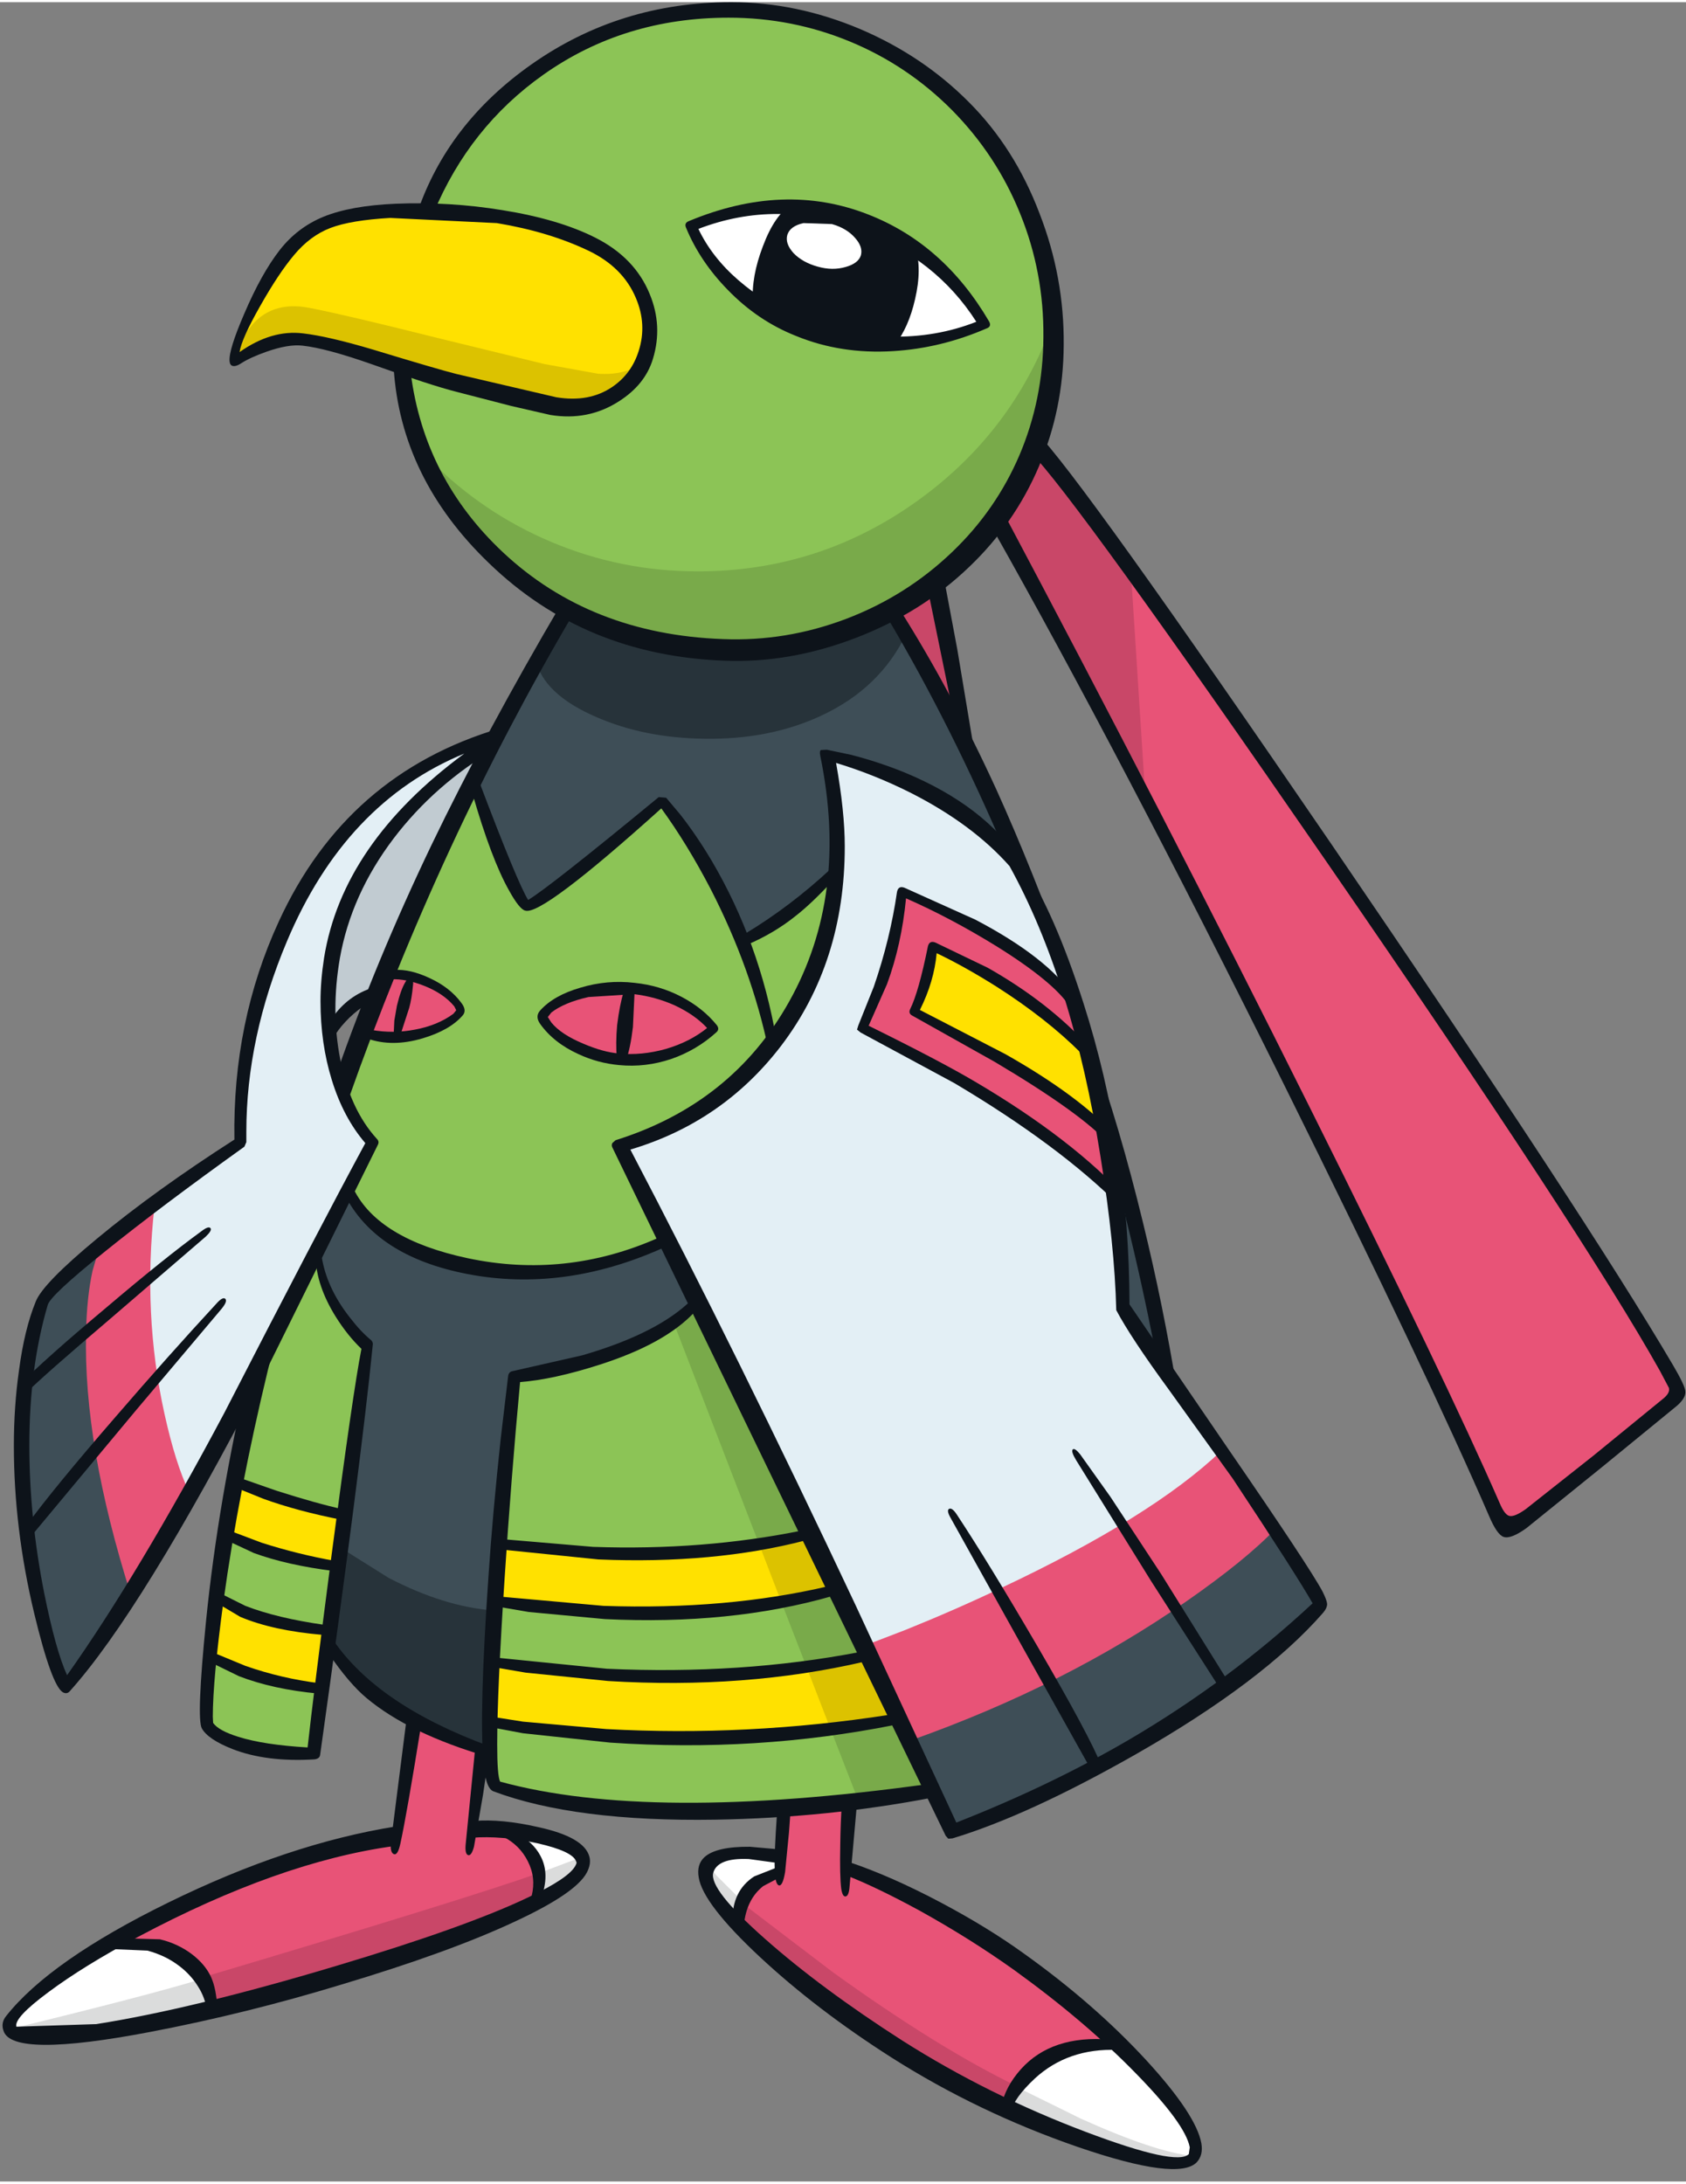 <?xml version='1.0' encoding='utf-8'?>
<svg xmlns="http://www.w3.org/2000/svg" version="1.1" width="261px" height="338px" viewBox="-0.4 0.0 261.45 337.9"><rect x="-0.4" y="0.0" width="261.45" height="337.9" fill="#808080" stroke="none"/><g><path fill="#3e4e57" d="M137.8 94.95 Q163.2 135.25 175.7 187.5 179.9 205.05 182.1 221.75 183.65 233.5 183.65 238.95 169.85 249.8 150.85 259.6 112.85 279.2 86.8 274.15 63.65 270.7 48.9 253.7 39.05 242.45 35.95 230.25 43.85 183.05 66.25 134.25 77.45 109.9 87.1 94.95 L137.8 94.95"/><path fill="#8cc456" d="M148.25 15.85 Q163.1 30.45 163.1 51.05 163.1 71.65 148.25 86.25 133.4 100.85 112.45 100.85 91.45 100.85 76.65 86.25 61.8 71.7 61.8 51.05 61.8 30.4 76.65 15.85 91.45 1.25 112.45 1.25 133.4 1.25 148.25 15.85"/><path fill="#ffffff" d="M116.3 47.0 Q111.9 43.65 108.8 38.8 L106.55 34.65 111.4 33.15 Q117.4 31.7 123.25 31.95 141.95 32.75 152.1 50.15 130.4 57.85 116.3 47.0"/><path fill="#ffe100" d="M83.9 62.15 L63.15 56.4 Q49.0 52.35 46.25 52.25 43.2 52.15 39.35 53.75 L36.1 55.35 Q37.0 51.15 39.1 46.45 43.25 37.05 49.25 34.5 57.6 31.0 71.9 32.3 87.4 33.7 94.8 40.0 101.5 45.7 100.5 52.7 99.8 57.85 97.3 59.25 95.75 60.95 93.8 61.9 90.1 63.65 83.9 62.15"/><path fill="#8cc456" d="M72.95 121.15 Q80.05 139.8 81.2 140.05 82.35 140.35 102.3 123.95 L104.5 126.75 Q107.2 130.45 109.6 134.65 117.2 148.05 119.0 161.8 L113.3 167.65 Q105.6 174.15 95.85 177.45 L102.95 191.95 Q99.0 193.95 93.15 195.5 81.55 198.55 72.4 196.35 63.25 194.15 57.6 188.95 55.85 187.35 54.65 185.65 L53.8 184.25 57.5 177.3 Q53.35 170.9 52.65 168.05 L61.55 146.0 Q70.85 123.45 72.95 121.15"/><path fill="#e85377" d="M84.2 158.7 Q82.9 157.3 84.2 156.35 88.65 153.05 94.1 152.5 102.85 151.65 110.25 159.15 106.85 162.2 101.9 163.65 91.95 166.6 84.2 158.7"/><path fill="#e85377" d="M60.05 150.75 Q63.9 150.65 67.65 152.8 71.1 154.75 71.0 156.3 70.95 158.0 65.8 159.65 60.25 161.35 55.9 160.1 L60.05 150.75"/><path fill="#8cc456" d="M125.7 138.05 L128.85 134.8 Q129.2 143.45 124.15 153.5 121.6 158.5 119.0 161.8 119.1 158.05 116.9 151.45 L114.7 145.6 Q121.25 142.0 125.7 138.05"/><path fill="#8cc456" d="M102.05 206.05 L106.5 203.1 107.75 201.95 Q112.45 209.1 128.65 244.0 L143.95 277.5 Q114.95 282.4 92.5 279.7 85.5 278.85 79.95 277.35 L75.85 276.05 Q74.65 265.8 77.05 238.85 L79.7 213.9 Q93.6 210.8 102.05 206.05"/><path fill="#8cc456" d="M56.55 208.1 L48.4 271.7 42.2 271.35 Q35.25 270.3 31.55 267.05 31.6 261.25 32.6 251.55 34.6 232.25 39.25 213.05 L48.85 194.6 50.15 199.25 Q52.25 204.6 56.55 208.1"/><path fill="#ffe100" d="M124.85 237.4 L129.9 246.0 Q113.6 250.55 93.2 249.6 L80.85 248.55 76.1 247.8 77.4 239.35 93.9 240.55 Q112.8 241.05 124.85 237.4"/><path fill="#ffe100" d="M96.05 268.75 L81.2 267.55 75.45 266.8 75.6 257.05 80.9 257.85 94.55 259.05 Q116.9 260.3 133.95 256.4 L138.4 266.15 Q120.3 269.95 96.05 268.75"/><path fill="#ffe100" d="M44.65 241.3 Q36.95 239.55 34.5 237.4 L35.9 229.45 42.35 231.8 Q49.55 234.25 53.2 234.8 L51.9 242.6 44.65 241.3"/><path fill="#ffe100" d="M36.75 258.5 L32.15 256.25 33.2 247.3 Q37.9 250.2 44.6 251.65 L50.35 252.5 49.55 261.6 Q42.75 260.85 36.75 258.5"/><path fill="#e3eff5" d="M158.9 135.2 Q163.05 144.25 166.35 155.85 172.45 177.25 174.35 202.5 L187.8 222.25 Q201.75 243.0 203.95 248.05 198.5 254.4 188.7 262.0 169.0 277.25 147.0 283.7 L95.85 177.45 Q106.0 175.05 115.1 166.25 133.35 148.75 128.3 116.95 136.0 119.1 142.45 122.35 152.8 127.6 158.9 135.2"/><path fill="#e3eff5" d="M45.7 138.95 Q56.3 119.3 74.9 114.65 53.6 130.95 50.45 150.25 47.9 166.0 57.15 176.4 41.5 211.85 24.1 239.95 15.4 254.0 9.85 260.95 1.3 240.85 3.1 218.9 3.65 212.0 5.15 205.8 L6.55 200.95 Q11.15 195.4 24.65 185.75 L37.2 177.15 Q36.2 156.6 45.7 138.95"/><path fill="#e3eff5" d="M75.85 115.4 Q73.0 118.85 65.4 137.0 L58.4 154.4 Q55.55 154.5 52.8 156.7 51.45 157.8 50.65 158.9 48.35 141.3 61.85 126.6 68.65 119.25 75.85 115.4"/><path fill="#e85377" d="M145.15 89.85 L149.15 113.75 137.95 94.35 145.15 89.85"/><path fill="#e85377" d="M160.35 68.3 Q164.3 72.3 195.05 116.9 229.5 166.95 259.0 212.75 260.1 214.5 259.6 215.6 259.15 216.6 256.4 218.85 L236.75 234.55 Q234.35 236.55 233.05 235.95 231.85 235.35 230.2 231.55 220.45 208.6 186.6 142.35 169.7 109.2 154.7 80.65 158.7 74.1 160.35 68.3"/><path fill="#e85377" d="M63.6 266.55 L74.4 271.05 72.85 283.2 Q90.4 283.7 89.85 288.45 89.4 292.2 78.9 296.8 71.0 300.3 52.25 305.95 31.95 312.1 20.2 314.1 3.6 316.95 1.75 314.4 -0.4 311.35 17.15 300.7 31.5 292.0 47.7 287.15 55.8 284.75 61.0 284.05 L63.6 266.55"/><path fill="#e85377" d="M108.9 289.1 Q110.45 286.65 115.7 286.7 L120.7 287.25 121.05 280.35 131.25 279.2 130.65 289.0 Q139.3 291.15 162.55 307.7 170.25 313.15 178.35 322.5 186.85 332.3 184.8 334.35 182.25 336.85 166.7 331.6 149.45 325.8 135.6 315.7 120.85 305.0 114.0 298.0 107.45 291.4 108.9 289.1"/><path fill="#ffffff" d="M120.85 289.7 L117.4 291.3 Q113.95 293.75 114.1 297.95 L111.15 294.7 Q108.45 291.0 109.55 289.0 110.7 286.95 115.7 286.85 L120.5 287.1 120.85 289.7"/><path fill="#ffffff" d="M159.15 320.75 Q164.5 315.2 173.55 316.9 L180.4 324.35 Q186.85 332.25 184.8 334.3 182.75 336.4 168.95 331.75 L155.6 326.7 Q156.45 323.55 159.15 320.75"/><path fill="#ffffff" d="M83.15 284.35 Q88.45 284.95 89.9 287.1 91.35 289.25 87.2 292.45 85.1 294.05 82.7 295.2 84.6 289.9 81.6 286.55 80.65 285.5 79.35 284.75 L78.2 284.2 83.15 284.35"/><path fill="#ffffff" d="M17.85 300.1 Q28.35 301.5 31.3 306.7 32.75 309.3 32.1 311.6 L17.25 314.35 Q2.2 316.65 1.2 314.25 0.15 311.9 8.9 305.75 L17.85 300.1"/><path fill="#e85377" d="M133.7 254.8 L139.95 252.4 Q147.65 249.3 154.9 245.85 178.25 234.85 188.95 224.65 L197.5 237.45 Q193.7 241.85 184.7 248.15 166.75 260.7 140.7 270.2 L133.7 254.8"/><path fill="#3e4e57" d="M147.5 283.85 L141.0 269.45 Q164.8 261.0 183.5 248.0 192.85 241.5 197.45 236.65 L204.5 248.0 Q192.05 262.8 168.55 274.8 156.8 280.8 147.5 283.85"/><path fill="#3e4e57" d="M6.15 201.15 L15.35 192.55 Q12.95 201.1 13.6 213.45 14.4 229.35 20.4 245.0 L9.85 260.95 Q6.7 253.8 4.65 242.7 0.6 220.6 6.15 201.15"/><path fill="#e85377" d="M14.85 193.6 L23.55 186.75 Q21.7 203.4 25.1 218.85 26.8 226.55 28.9 230.95 L19.9 246.95 Q12.5 223.6 12.95 206.25 13.05 200.85 13.95 196.7 L14.85 193.6"/><path fill="#e85377" d="M164.95 153.05 Q168.85 161.0 170.65 173.05 171.55 179.05 171.65 183.5 157.45 172.05 143.8 164.5 L133.05 159.3 Q135.7 155.5 137.9 146.5 L139.55 138.25 Q146.25 140.4 156.25 146.95 L164.95 153.05"/><path fill="#ffe100" d="M168.1 162.0 L171.2 175.35 Q163.15 168.2 151.45 161.8 L141.4 156.8 143.45 150.55 144.55 146.6 Q152.35 149.75 161.0 156.2 165.35 159.4 168.1 162.0"/><path fill="#79aa4a" d="M85.0 83.65 Q95.85 88.25 107.8 88.25 126.9 88.25 142.3 77.0 157.35 66.0 163.3 48.35 163.8 59.3 159.1 71.15 149.65 94.9 123.65 99.5 97.65 104.15 79.45 88.1 73.75 83.05 69.5 76.6 L66.4 71.1 Q74.5 79.2 85.0 83.65"/><path fill="#dcc200" d="M83.9 62.15 Q77.45 60.75 61.25 56.15 47.45 52.25 46.25 52.25 44.3 52.3 40.75 53.35 37.0 54.4 36.1 55.35 36.55 52.9 38.2 50.65 41.5 46.2 47.6 47.4 53.05 48.45 67.0 51.95 L84.0 56.1 92.3 57.6 Q96.1 57.9 99.2 56.1 98.55 58.35 96.3 60.2 91.8 63.95 83.9 62.15"/><path fill="#c94768" d="M177.2 123.15 L154.0 81.0 156.95 76.05 Q159.95 70.7 160.15 68.65 L175.0 88.75 177.2 123.15"/><path fill="#c94768" d="M145.15 90.65 L149.5 115.9 Q139.9 97.65 137.8 94.45 L145.15 90.65"/><path fill="#c1cbd1" d="M75.3 116.35 Q72.6 118.9 65.25 136.45 61.6 145.25 58.5 153.55 55.45 154.1 52.75 156.55 L50.65 158.9 Q49.35 139.7 62.2 126.1 68.6 119.3 75.3 116.35"/><path fill="#27333a" d="M137.95 94.35 L140.15 97.9 Q136.1 106.35 127.0 110.6 119.0 114.35 108.9 114.2 99.55 114.1 92.1 110.85 84.55 107.6 82.9 102.8 L86.95 94.1 Q105.95 102.75 123.85 99.4 132.8 97.75 137.95 94.35"/><path fill="#27333a" d="M59.85 244.3 Q68.5 248.8 76.1 249.35 L75.55 271.3 Q71.75 270.35 66.75 267.9 56.8 263.0 50.85 255.55 L52.75 239.85 59.85 244.3"/><path fill="#c94768" d="M82.4 295.4 Q74.15 298.8 63.75 302.5 42.9 309.95 32.1 311.6 32.45 310.8 32.45 309.75 32.4 307.65 30.5 306.4 71.35 294.25 83.55 289.95 L83.2 292.1 Q82.8 294.45 82.4 295.4"/><path fill="#dbdcdc" d="M1.2 314.25 Q22.75 309.0 31.05 306.45 L31.8 307.85 Q32.45 309.55 32.05 311.3 25.55 313.1 18.45 314.35 4.25 316.9 1.2 314.25"/><path fill="#dbdcdc" d="M83.55 289.95 L89.65 287.65 90.05 288.0 Q90.45 288.5 90.2 289.2 89.5 291.35 83.05 294.65 L83.55 289.95"/><path fill="#dbdcdc" d="M109.55 289.0 L110.65 290.4 114.75 294.5 113.55 297.8 111.05 294.25 Q108.7 290.4 109.55 289.0"/><path fill="#c94768" d="M139.45 318.1 Q122.25 307.35 113.55 297.8 L114.7 294.75 128.75 305.45 Q145.2 317.3 157.35 323.15 L154.9 326.9 Q148.05 323.45 139.45 318.1"/><path fill="#dbdcdc" d="M157.05 323.15 L167.2 328.15 Q178.6 333.3 184.55 333.95 184.45 335.1 180.85 334.85 173.55 334.35 155.8 327.3 156.05 324.65 157.05 323.15"/><path fill="#79aa4a" d="M138.45 266.1 L143.95 277.5 135.55 278.75 132.75 278.95 128.45 267.9 138.45 266.1"/><path fill="#dcc200" d="M138.45 266.1 L128.45 267.9 124.7 258.2 134.05 256.85 138.45 266.1"/><path fill="#79aa4a" d="M134.05 256.85 L124.7 258.2 120.8 248.15 129.05 246.45 134.05 256.85"/><path fill="#dcc200" d="M124.75 237.45 L129.05 246.45 120.8 248.15 117.4 239.3 124.75 237.45"/><path fill="#79aa4a" d="M107.75 201.95 L124.75 237.45 117.4 239.3 104.05 204.7 Q106.55 203.35 107.75 201.95"/><path fill="#0d131a" d="M123.15 32.1 Q127.2 32.1 132.6 33.95 137.75 35.75 140.85 38.0 142.05 40.85 140.95 45.5 139.9 49.7 137.75 52.65 129.45 52.3 122.4 49.2 L117.05 46.2 Q117.85 37.9 120.55 34.15 121.95 32.3 123.15 32.1"/><path fill="#ffffff" d="M133.1 39.25 Q132.7 40.5 130.75 41.05 128.7 41.65 126.4 41.0 124.05 40.35 122.65 38.9 121.3 37.4 121.7 36.05 122.15 34.7 124.2 34.25 L128.6 34.4 Q130.9 35.05 132.2 36.55 133.45 37.95 133.1 39.25"/><path fill="#0d131a" d="M157.8 32.8 Q154.15 23.75 147.25 16.75 140.35 9.8 131.4 6.1 122.45 2.4 112.6 2.4 96.35 2.4 83.85 11.25 72.4 19.35 66.85 32.65 L64.3 32.65 Q69.0 18.8 82.0 9.65 95.7 0.0 113.0 0.0 123.1 0.0 132.95 4.15 142.7 8.3 149.85 15.5 156.95 22.6 160.8 32.75 164.65 42.65 164.55 53.15 164.5 63.1 160.7 72.0 156.9 80.9 149.85 87.6 142.5 94.65 132.35 98.55 122.1 102.5 111.95 102.1 90.25 101.3 75.45 87.0 61.75 73.85 60.65 56.75 L63.3 57.55 Q65.4 73.85 77.6 85.3 91.15 98.0 111.7 98.75 121.5 99.15 130.85 95.6 140.15 92.05 147.25 85.25 154.05 78.75 157.7 70.2 161.35 61.6 161.4 51.95 161.5 41.9 157.8 32.8"/><path fill="#0d131a" d="M159.25 69.6 Q159.05 69.35 159.6 67.95 160.1 66.5 160.35 66.75 167.0 73.4 206.1 130.6 245.4 188.15 259.05 211.35 260.9 214.5 260.95 215.4 261.05 216.55 259.25 217.95 L248.0 227.15 236.3 236.6 Q233.85 238.35 232.75 237.95 231.75 237.6 230.55 234.8 221.05 212.85 198.9 168.2 173.2 116.45 153.45 81.5 153.25 81.2 154.1 79.95 154.95 78.7 155.1 78.95 180.05 125.95 202.8 171.55 223.9 213.8 232.15 232.7 232.9 234.5 233.65 234.7 234.45 234.9 236.2 233.65 L246.7 225.35 257.6 216.45 Q258.6 215.6 258.4 214.85 L257.0 212.2 Q245.15 191.05 205.15 133.05 166.2 76.55 159.25 69.6"/><path fill="#0d131a" d="M107.9 35.15 Q110.0 39.55 114.1 43.1 118.3 46.75 123.95 49.0 130.65 51.7 137.7 51.85 144.8 52.0 151.0 49.55 144.75 39.75 132.95 35.3 120.15 30.45 107.9 35.15 M134.2 32.9 Q145.9 37.45 152.95 49.45 153.45 50.3 152.55 50.6 145.5 53.65 138.1 54.1 130.0 54.6 123.05 51.75 117.1 49.4 112.45 44.6 108.15 40.2 106.0 35.0 105.65 34.25 106.4 33.95 121.15 27.8 134.2 32.9"/><path fill="#0d131a" d="M122.4 31.35 L123.0 31.25 123.5 31.6 Q123.9 32.35 123.2 32.7 120.95 34.05 119.3 38.55 117.7 42.8 117.95 46.3 L117.75 46.9 117.2 47.2 Q116.45 47.2 116.35 46.45 116.1 42.55 117.9 37.85 119.75 32.9 122.4 31.35"/><path fill="#0d131a" d="M140.55 37.5 L141.2 37.55 141.55 38.0 Q142.6 41.35 141.5 46.05 140.5 50.45 138.35 53.15 137.9 53.75 137.25 53.3 136.6 52.75 137.1 52.15 139.0 49.7 139.95 45.7 140.95 41.4 140.05 38.5 139.95 38.15 140.1 37.85 140.25 37.6 140.55 37.5"/><path fill="#0d131a" d="M98.2 45.85 Q96.2 41.1 90.9 38.55 84.75 35.6 76.65 34.25 L60.1 33.45 Q54.0 33.8 50.85 35.0 47.7 36.2 45.2 39.2 42.8 42.05 39.95 47.1 37.05 52.2 36.75 54.25 41.7 50.75 46.6 51.35 50.5 51.8 57.4 53.85 67.6 56.95 70.4 57.65 L85.85 61.25 Q90.95 62.1 94.55 59.65 97.55 57.6 98.65 54.05 99.95 49.95 98.2 45.85 M91.9 36.5 Q98.05 39.6 100.35 45.25 102.4 50.2 100.85 55.3 99.65 59.3 95.55 61.9 90.8 64.95 84.95 64.0 L78.85 62.6 70.35 60.4 Q66.4 59.4 57.3 56.15 50.2 53.65 46.5 53.25 44.3 53.0 40.9 54.2 38.35 55.1 36.9 56.05 36.2 56.5 35.7 56.4 35.25 56.3 35.2 55.65 35.05 53.9 37.5 48.25 40.15 42.05 43.0 38.4 45.75 34.9 49.8 33.25 54.0 31.55 60.9 31.25 69.35 30.9 77.55 32.25 86.25 33.65 91.9 36.5"/><path fill="#0d131a" d="M61.7 285.45 Q61.3 287.35 60.7 287.15 60.1 286.95 60.2 285.45 L62.7 265.75 Q62.75 265.45 63.85 266.15 64.95 266.8 64.9 267.15 62.7 280.85 61.7 285.45"/><path fill="#0d131a" d="M73.3 270.6 L74.45 270.7 Q75.55 271.15 75.45 271.5 L74.5 277.95 73.1 286.0 Q72.7 287.45 72.2 287.3 71.7 287.15 71.8 285.75 L73.3 270.6"/><path fill="#0d131a" d="M83.05 282.95 Q90.2 284.5 91.0 287.55 91.3 288.65 90.6 290.0 88.9 293.2 79.55 297.55 69.45 302.3 52.6 307.35 37.85 311.85 22.95 314.7 1.5 318.8 0.15 314.55 -0.3 313.3 0.55 312.25 7.35 303.65 25.7 294.65 44.35 285.5 61.0 282.85 61.45 282.8 61.3 284.3 61.1 285.85 60.65 285.9 42.85 288.35 21.05 299.95 12.6 304.45 7.1 308.55 1.7 312.55 2.15 313.9 L14.5 313.5 Q29.45 311.15 51.65 304.5 71.9 298.45 81.6 293.8 87.85 290.85 88.85 288.9 89.1 288.45 88.95 288.3 88.45 286.7 82.9 285.45 77.4 284.25 72.75 284.6 72.35 284.65 72.5 283.35 72.7 282.05 73.15 282.0 77.35 281.65 83.05 282.95"/><path fill="#0d131a" d="M24.4 300.35 Q27.15 301.0 29.35 302.65 31.45 304.25 32.35 306.25 33.15 308.05 33.3 311.05 33.35 311.5 32.55 311.65 31.75 311.8 31.65 311.35 31.45 309.45 30.3 307.65 29.15 305.8 27.35 304.45 25.25 302.85 22.45 302.1 L16.6 301.85 Q16.15 301.95 17.45 301.1 18.7 300.25 19.15 300.2 L24.4 300.35"/><path fill="#0d131a" d="M83.4 287.4 Q84.95 290.25 83.45 294.15 L82.6 294.3 Q81.95 294.05 82.05 293.6 82.75 290.8 81.45 288.25 80.2 285.75 77.65 284.45 77.3 284.25 78.2 283.95 L79.5 283.8 Q82.25 285.2 83.4 287.4"/><path fill="#0d131a" d="M116.55 290.6 L120.1 289.2 Q120.5 289.15 120.75 289.9 121.0 290.65 120.6 290.7 L117.95 292.1 Q115.3 294.2 114.95 298.25 L114.05 298.3 Q113.2 297.9 113.2 297.5 113.1 292.85 116.55 290.6"/><path fill="#0d131a" d="M154.9 326.15 Q155.5 323.2 157.9 320.5 162.7 315.15 171.75 315.9 172.2 315.95 172.75 316.7 173.35 317.5 172.9 317.5 165.2 317.2 160.05 321.95 156.85 324.95 156.35 327.1 L155.55 327.05 Q154.85 326.55 154.9 326.15"/><path fill="#0d131a" d="M107.95 290.75 Q107.6 288.75 108.85 287.6 110.7 285.95 115.9 286.0 L120.95 286.45 Q121.35 286.6 121.1 287.65 120.85 288.75 120.45 288.55 L115.7 287.9 Q110.85 287.7 110.2 290.05 109.55 292.6 118.2 300.25 126.95 308.0 139.6 316.1 152.85 324.5 167.95 330.2 182.1 335.55 183.95 333.65 L184.1 332.6 Q183.4 328.95 175.7 321.1 167.8 313.0 156.85 305.1 150.05 300.25 142.2 295.9 135.5 292.25 130.75 290.4 130.35 290.25 130.65 289.25 130.95 288.25 131.35 288.4 137.75 290.55 145.5 294.65 152.75 298.5 158.3 302.5 169.3 310.35 177.4 319.15 185.1 327.55 185.9 332.0 186.2 333.8 185.2 334.9 182.35 337.9 166.75 332.55 151.25 327.2 137.8 318.65 126.2 311.25 117.45 303.1 108.6 294.85 107.95 290.75"/><path fill="#0d131a" d="M119.75 289.85 Q119.65 288.05 119.9 283.8 L120.15 279.9 122.25 279.65 121.95 283.75 121.35 289.9 Q121.0 292.0 120.45 292.0 119.85 291.95 119.75 289.85"/><path fill="#0d131a" d="M130.15 279.3 Q130.15 278.95 131.35 278.9 132.55 278.85 132.5 279.2 L131.35 292.1 Q131.25 293.6 130.75 293.7 130.25 293.8 130.05 292.5 129.8 290.55 129.9 285.65 129.95 282.05 130.15 279.3"/><path fill="#0d131a" d="M109.25 159.05 Q107.35 157.0 104.25 155.55 101.25 154.2 97.9 153.8 L90.85 154.25 Q87.1 155.1 85.1 156.65 L84.55 157.35 85.1 158.2 Q86.6 160.05 90.1 161.5 93.15 162.8 95.55 163.0 99.1 163.35 102.85 162.3 106.6 161.2 109.25 159.05 M105.25 154.2 Q108.6 155.95 110.75 158.6 111.25 159.25 110.65 159.75 107.6 162.5 103.7 163.85 99.7 165.2 95.6 164.8 92.3 164.5 89.3 163.1 85.45 161.35 83.35 158.4 82.55 157.25 83.35 156.35 85.45 154.0 89.6 152.8 93.75 151.55 98.0 152.05 101.9 152.45 105.25 154.2"/><path fill="#0d131a" d="M71.1 155.1 Q72.05 156.3 71.35 157.1 69.35 159.4 65.15 160.65 60.45 162.05 56.6 160.7 56.25 160.6 56.55 159.95 56.85 159.3 57.2 159.35 60.6 159.95 63.95 159.3 67.45 158.65 69.9 156.85 L70.35 156.3 70.05 155.7 Q68.4 153.7 65.35 152.5 62.55 151.4 60.3 151.5 59.95 151.55 60.2 150.8 60.45 150.1 60.8 150.05 63.2 149.9 66.2 151.3 69.35 152.75 71.1 155.1"/><path fill="#0d131a" d="M60.75 157.9 L61.15 155.6 Q61.75 153.1 62.45 151.95 62.85 151.2 63.3 151.4 63.75 151.55 63.65 152.35 63.45 154.55 63.05 155.95 L61.75 159.95 61.15 160.35 Q60.7 160.35 60.65 160.0 L60.75 157.9"/><path fill="#0d131a" d="M96.3 153.5 Q96.65 152.4 97.3 152.45 97.95 152.5 98.0 153.6 L97.75 158.9 Q97.35 162.25 96.7 163.95 96.45 164.6 95.9 164.5 95.3 164.45 95.25 163.7 95.05 161.45 95.3 158.6 95.7 155.4 96.3 153.5"/><path fill="#0d131a" d="M86.6 93.35 Q86.75 93.1 87.7 93.85 L88.55 94.75 Q67.75 130.05 53.6 170.2 L51.75 166.25 Q57.9 148.65 66.5 130.7 74.9 113.25 86.6 93.35"/><path fill="#0d131a" d="M48.55 194.7 L48.6 194.0 Q48.65 193.35 48.9 193.35 49.2 193.35 49.4 194.1 L49.6 195.15 Q50.5 199.7 53.9 204.0 55.6 206.2 57.15 207.45 57.5 207.8 57.4 208.25 55.55 226.8 49.25 271.7 49.2 272.35 48.35 272.45 40.9 272.9 35.65 270.85 31.85 269.35 30.9 267.65 30.05 266.1 31.55 251.0 33.45 232.2 38.15 212.2 L43.75 201.95 41.15 212.05 Q36.6 230.9 34.25 247.95 32.6 260.15 32.6 265.85 L32.65 266.8 Q33.5 268.0 36.55 268.95 40.5 270.2 47.3 270.6 48.2 262.4 51.0 240.9 54.35 215.35 55.65 208.8 53.5 206.75 51.65 203.8 48.7 199.05 48.55 194.7"/><path fill="#0d131a" d="M143.4 90.65 Q143.35 90.3 144.6 89.6 145.9 88.85 145.95 89.15 L148.05 100.35 151.1 118.65 149.7 116.7 148.2 114.1 143.4 90.65"/><path fill="#0d131a" d="M137.1 95.25 L137.95 94.45 Q138.9 93.8 139.05 94.05 147.05 106.7 154.05 121.95 159.65 134.3 165.45 150.3 L155.75 132.4 Q147.15 112.15 137.1 95.25"/><path fill="#0d131a" d="M174.25 188.75 L168.85 162.1 Q173.2 174.2 176.85 189.25 180.0 202.15 182.1 215.05 L178.7 208.9 Q176.6 198.2 174.25 188.75"/><path fill="#0d131a" d="M92.6 211.25 Q85.45 213.55 80.25 213.95 78.85 229.05 77.85 244.4 76.7 261.9 76.7 270.15 76.7 274.95 77.15 275.9 100.35 282.25 143.35 276.3 L144.35 278.35 Q128.1 281.5 110.55 281.8 88.75 282.15 76.1 277.4 74.85 276.9 74.55 272.65 73.9 265.0 75.35 244.05 76.0 234.3 77.25 222.7 L78.4 213.0 Q78.5 212.35 79.1 212.25 L89.9 209.8 Q101.6 206.4 106.85 201.2 107.15 200.9 107.45 201.75 107.8 202.55 107.3 203.1 102.75 208.0 92.6 211.25"/><path fill="#0d131a" d="M53.0 184.8 Q52.85 184.5 53.6 184.15 L54.45 184.05 Q58.3 191.8 72.15 194.75 87.3 197.95 101.65 191.6 101.95 191.45 102.3 192.25 102.6 193.1 102.3 193.2 86.95 200.05 72.1 197.2 57.85 194.45 53.0 184.8"/><path fill="#0d131a" d="M156.15 133.95 Q150.45 127.5 140.95 122.65 135.2 119.75 129.25 117.95 130.6 125.5 130.6 130.9 130.6 148.85 120.7 161.85 111.65 173.65 97.35 177.9 113.95 209.6 132.35 248.7 L147.9 282.25 Q162.65 276.45 174.85 269.3 190.25 260.25 203.15 248.25 200.55 243.7 190.75 228.9 L180.8 215.05 Q174.95 207.05 172.7 202.8 172.45 192.6 170.25 178.95 165.9 151.6 156.15 133.95 M126.8 116.85 Q126.65 116.1 126.9 115.95 L127.8 115.9 131.6 116.7 Q135.85 117.8 139.8 119.4 152.3 124.55 158.05 133.4 163.15 141.2 167.6 155.15 174.7 177.25 174.75 201.9 L189.95 224.15 Q202.65 242.6 204.7 246.45 205.35 247.75 205.4 248.35 205.4 249.0 204.75 249.75 195.45 260.4 175.75 271.65 159.05 281.15 147.3 284.7 L146.65 284.75 146.25 284.3 94.55 177.55 Q94.4 177.25 94.55 176.9 L95.05 176.45 Q113.1 170.8 121.95 155.0 131.25 138.45 126.8 116.85"/><path fill="#0d131a" d="M49.85 148.2 Q52.7 130.45 71.6 116.5 53.15 124.1 44.1 145.6 37.8 160.55 37.8 175.15 L37.8 176.75 37.5 177.45 Q24.45 186.8 15.95 193.65 7.4 200.5 7.0 202.0 4.15 211.7 4.15 223.75 4.15 235.0 6.45 246.65 8.25 255.6 10.0 259.4 21.05 243.8 34.4 218.7 49.0 190.3 56.25 176.9 52.85 172.95 51.05 167.1 49.3 161.45 49.3 154.9 49.3 151.75 49.85 148.2 M77.05 112.6 Q77.35 112.5 77.05 114.0 L76.5 115.7 Q67.0 121.3 60.65 129.65 54.05 138.35 52.3 148.25 50.9 156.4 52.35 163.85 53.85 171.65 58.05 176.25 58.45 176.65 58.2 177.15 L40.1 213.75 Q21.65 249.35 10.45 261.85 10.0 262.4 9.35 262.05 7.6 261.0 4.9 249.8 1.75 236.65 1.75 223.85 1.75 217.7 2.55 212.1 3.4 205.7 5.15 201.45 6.25 198.65 14.65 191.7 23.7 184.2 35.95 176.35 35.65 158.1 42.85 142.5 53.35 119.65 77.05 112.6"/><path fill="#0d131a" d="M72.85 122.65 Q72.75 122.35 73.35 121.6 73.9 120.8 74.0 121.1 79.85 136.55 81.5 139.2 84.75 137.25 101.75 123.25 L102.9 123.35 105.05 125.9 Q107.6 129.15 109.95 133.1 117.4 145.75 120.0 160.85 L119.5 162.0 Q118.9 162.9 118.8 162.55 116.15 149.85 109.8 137.5 106.15 130.5 102.15 125.0 83.6 141.7 81.05 140.85 80.15 140.65 78.55 137.75 75.8 132.9 72.85 122.65"/><path fill="#0d131a" d="M128.35 134.45 Q128.6 134.25 128.75 135.15 128.95 136.05 128.7 136.25 125.4 139.8 122.95 141.7 119.65 144.35 115.45 146.15 115.15 146.3 115.05 145.45 114.95 144.6 115.2 144.4 122.15 140.2 128.35 134.45"/><path fill="#0d131a" d="M58.5 152.5 Q58.8 152.45 59.1 153.15 59.4 153.9 59.1 154.0 55.6 155.45 53.15 158.1 51.9 159.45 51.35 160.55 L50.5 160.5 Q49.75 160.1 49.9 159.8 50.45 158.3 51.75 156.65 54.35 153.45 58.5 152.5"/><path fill="#0d131a" d="M166.1 154.15 Q166.3 154.45 165.95 155.25 L165.5 155.75 Q163.05 151.95 154.25 146.45 147.05 142.0 140.1 138.95 139.4 146.15 137.15 152.25 L134.3 158.7 Q145.45 164.2 150.85 167.4 165.95 176.3 174.5 185.65 L174.1 186.4 Q173.6 187.0 173.35 186.75 163.85 177.25 147.6 167.6 L133.05 159.75 132.5 159.3 132.7 158.65 135.1 152.65 Q137.65 145.25 138.7 137.95 138.9 136.95 139.85 137.3 L150.85 142.25 Q162.0 148.1 166.1 154.15"/><path fill="#0d131a" d="M168.4 161.85 Q168.65 162.1 168.05 162.65 167.45 163.2 167.25 162.95 161.9 157.6 154.15 152.65 149.15 149.5 144.85 147.45 144.45 151.85 142.25 156.25 L155.5 163.1 Q167.0 169.6 172.75 175.9 172.9 176.05 172.3 176.6 L171.55 177.0 Q167.25 172.25 153.85 164.3 L141.1 157.15 Q140.4 156.8 140.75 156.1 142.05 153.5 143.5 146.35 143.75 145.45 144.65 145.8 L152.75 149.7 Q162.05 154.95 168.4 161.85"/><path fill="#0d131a" d="M42.5 230.8 Q48.75 232.8 52.9 233.7 53.25 233.8 53.05 234.55 52.9 235.35 52.55 235.3 45.7 233.95 40.45 232.05 L36.5 230.45 Q36.2 230.3 36.5 229.55 36.75 228.8 37.05 228.9 L42.5 230.8"/><path fill="#0d131a" d="M51.65 241.7 Q52.0 241.75 51.85 242.5 51.7 243.3 51.4 243.25 44.15 242.35 38.95 240.45 L35.0 238.6 Q34.7 238.5 35.05 237.75 35.35 237.0 35.65 237.15 L40.15 238.85 Q45.75 240.65 51.65 241.7"/><path fill="#0d131a" d="M33.4 247.35 Q33.9 246.7 34.15 246.9 L37.65 248.65 Q42.55 250.55 49.95 251.6 50.3 251.65 50.15 252.4 50.05 253.2 49.7 253.15 41.95 252.5 36.85 250.35 L33.15 248.15 Q32.9 247.95 33.4 247.35"/><path fill="#0d131a" d="M32.55 257.55 Q32.25 257.4 32.65 256.7 33.0 256.0 33.3 256.15 L37.65 257.95 Q43.2 259.9 49.2 260.65 49.55 260.7 49.45 261.5 49.35 262.3 49.0 262.25 41.95 261.6 36.65 259.55 L32.55 257.55"/><path fill="#0d131a" d="M124.05 236.95 Q124.35 236.85 124.6 237.65 124.85 238.4 124.5 238.5 110.3 242.2 92.4 241.45 L77.2 239.9 Q76.85 239.85 77.0 239.05 77.15 238.25 77.45 238.3 L91.55 239.5 Q108.6 240.1 124.05 236.95"/><path fill="#0d131a" d="M128.05 245.6 Q128.35 245.55 128.65 246.3 128.9 247.05 128.6 247.15 112.85 251.65 93.4 250.7 L81.6 249.6 76.95 248.8 Q76.65 248.75 76.65 247.95 76.65 247.15 77.0 247.2 L93.2 248.65 Q112.3 249.3 128.05 245.6"/><path fill="#0d131a" d="M93.9 260.3 L81.1 259.0 76.15 258.15 Q75.8 258.1 75.9 257.35 76.0 256.6 76.3 256.65 L93.7 258.4 Q114.55 259.35 132.95 255.8 L133.6 256.5 Q133.95 257.25 133.65 257.3 115.15 261.6 93.9 260.3"/><path fill="#0d131a" d="M137.45 265.55 Q137.8 265.5 138.25 266.25 138.7 267.05 138.4 267.1 116.9 271.4 94.2 269.85 L80.7 268.4 75.65 267.45 Q75.3 267.4 75.45 266.6 75.6 265.8 75.95 265.85 L80.7 266.6 93.6 267.75 Q115.45 268.95 137.45 265.55"/><path fill="#0d131a" d="M30.85 190.55 Q31.95 189.7 32.25 190.1 32.5 190.45 31.5 191.4 L16.8 204.05 Q6.35 212.95 3.8 215.5 3.55 215.75 3.0 215.2 2.4 214.6 2.65 214.35 6.6 210.35 15.9 202.55 25.2 194.65 30.85 190.55"/><path fill="#0d131a" d="M33.1 201.85 Q34.15 200.65 34.55 201.05 34.9 201.45 33.95 202.6 L20.5 218.55 4.8 237.4 Q4.6 237.65 4.0 237.2 3.35 236.7 3.55 236.4 7.75 230.6 17.6 219.25 25.75 209.8 33.1 201.85"/><path fill="#0d131a" d="M146.95 234.9 Q146.35 233.8 146.8 233.6 147.25 233.4 147.95 234.45 152.9 241.95 160.35 254.7 168.6 268.85 170.45 273.55 L169.8 274.2 168.85 274.15 158.2 255.1 146.95 234.9"/><path fill="#0d131a" d="M166.5 226.1 Q165.65 224.7 165.95 224.4 166.25 224.1 167.1 225.15 L171.8 231.75 179.65 243.7 189.9 260.15 Q190.05 260.45 189.4 260.9 188.75 261.35 188.55 261.1 L178.1 244.8 166.5 226.1"/><path fill="#0d131a" d="M50.6 256.1 L51.2 253.85 Q58.05 264.0 75.45 270.4 75.8 270.5 75.7 271.3 75.65 272.15 75.3 272.05 63.1 268.5 56.45 262.95 53.75 260.7 50.6 256.1"/></g></svg>
